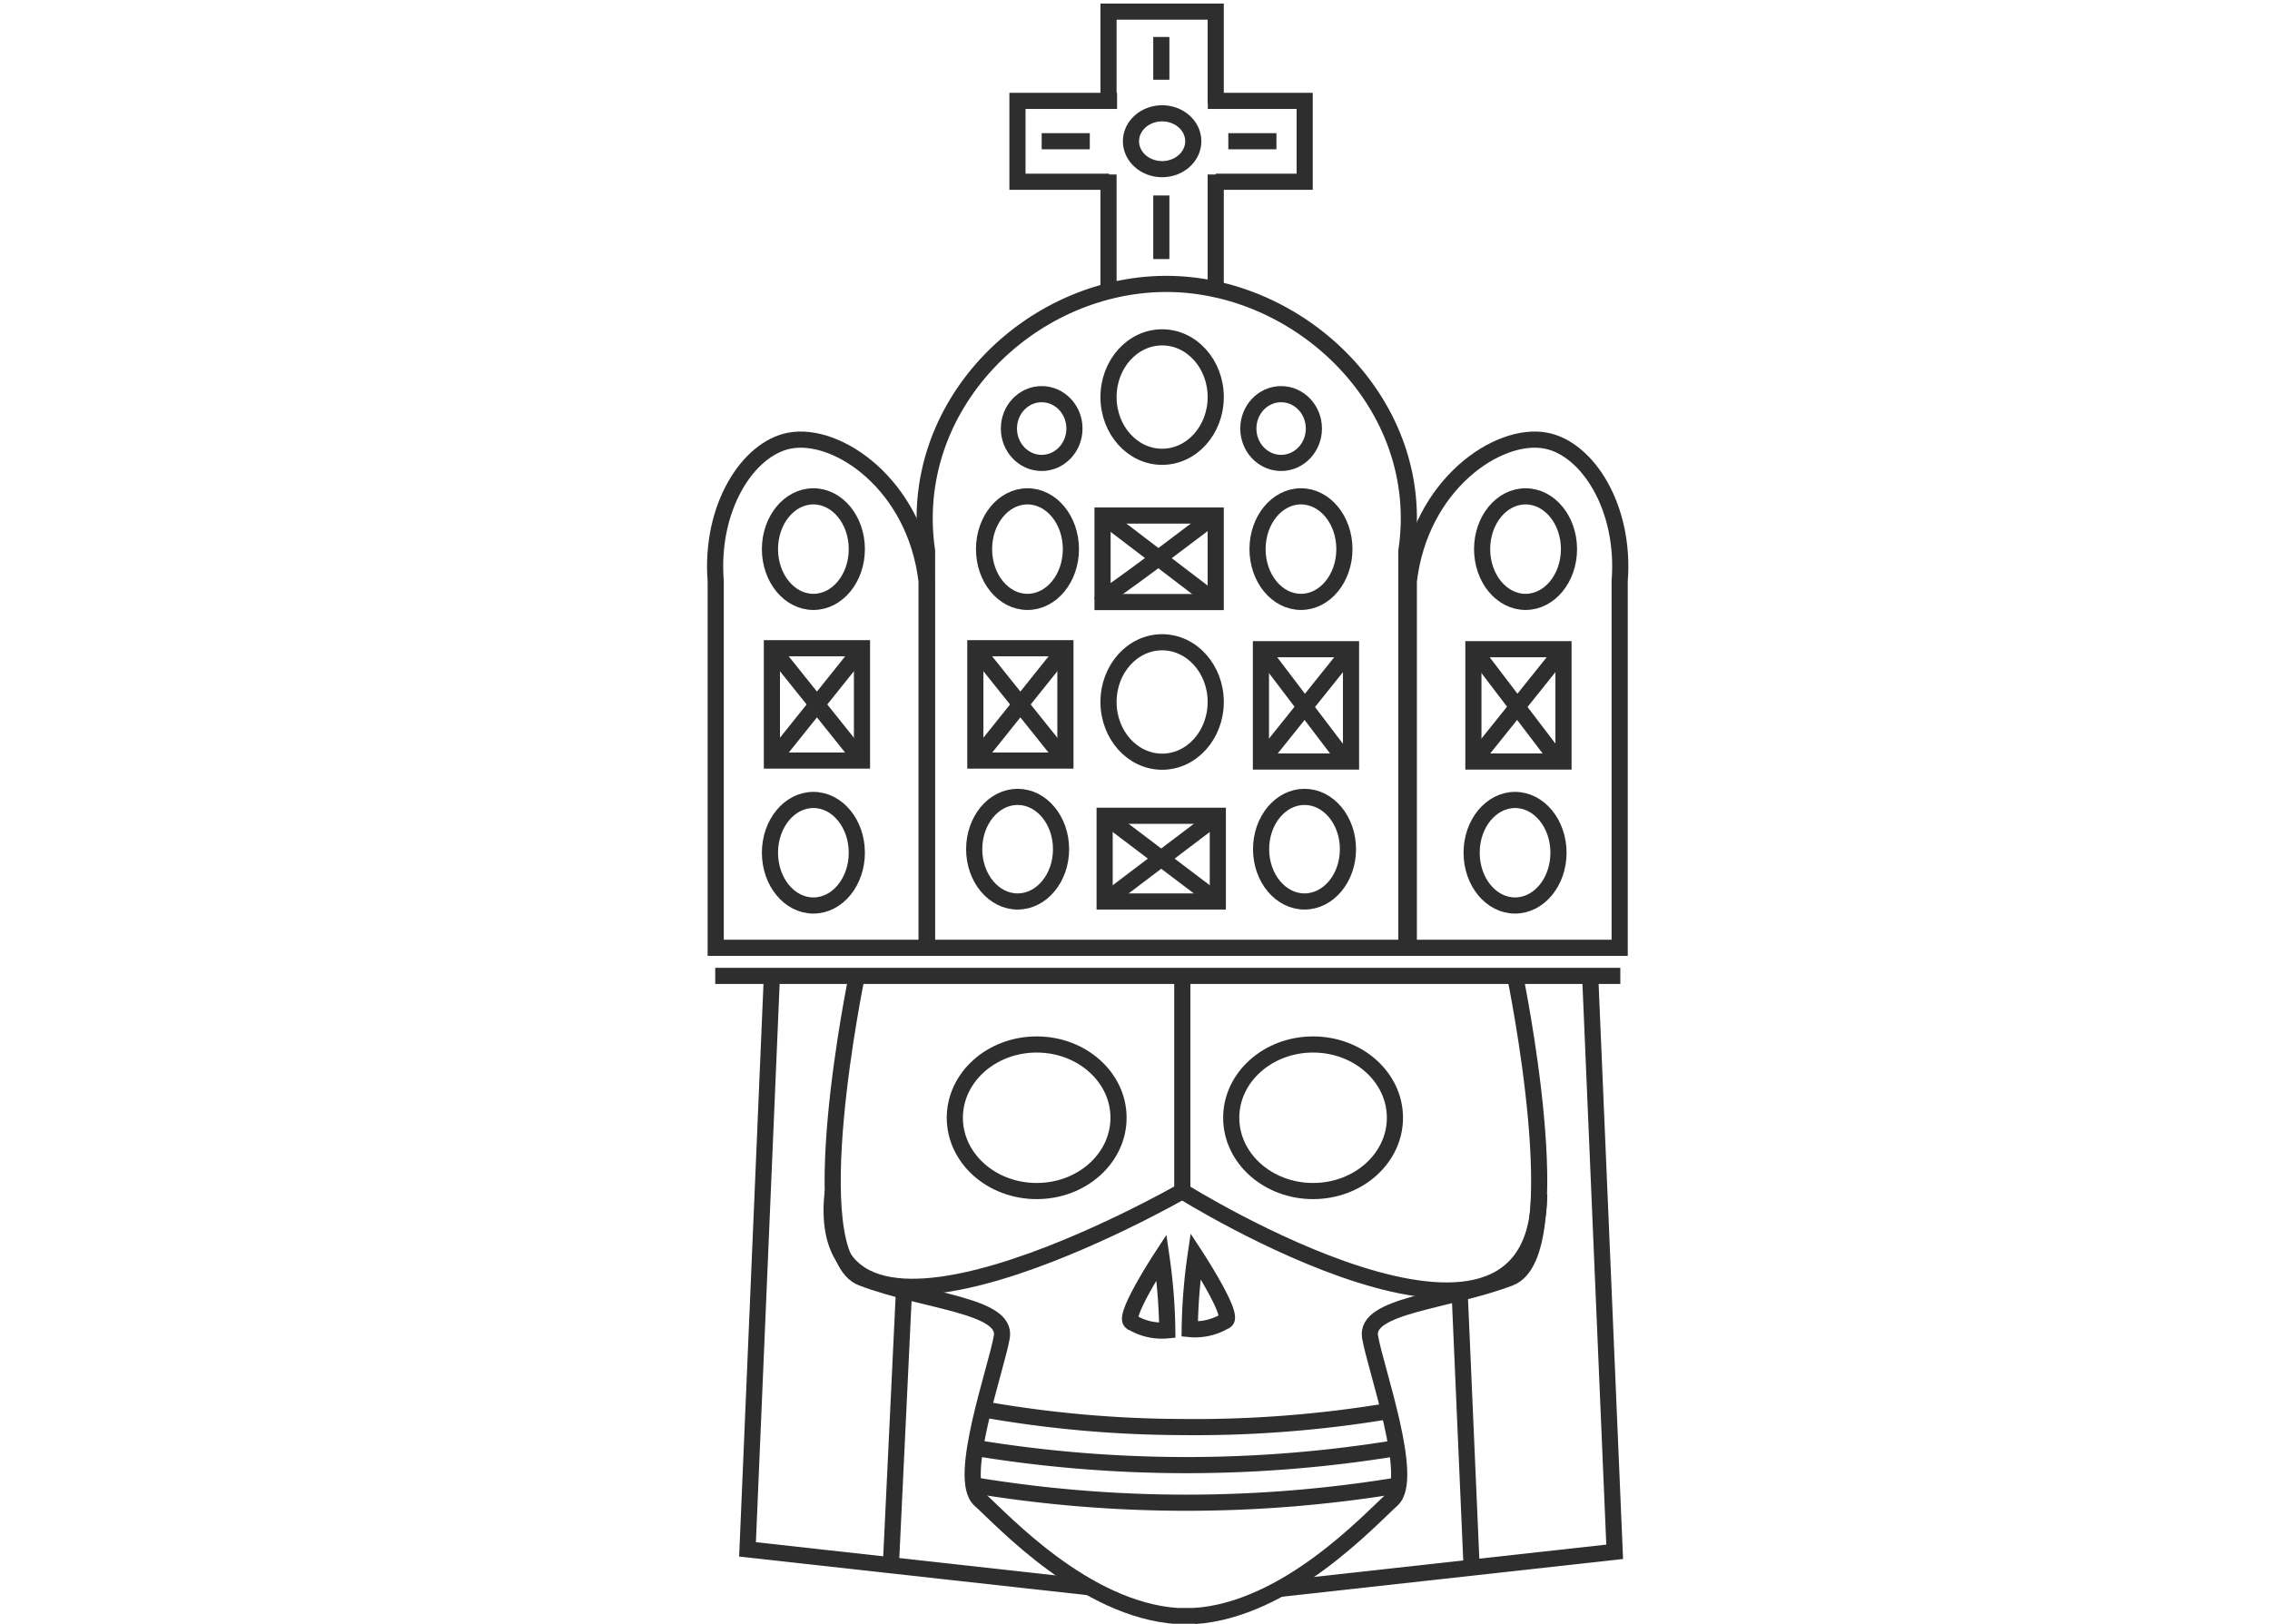 <svg xmlns="http://www.w3.org/2000/svg" viewBox="0 0 140.6 100.6"><defs><style>.cls-1,.cls-2{fill:none;}.cls-1{stroke:#2e2e2e;stroke-miterlimit:10;}</style></defs><title>Kapuzinagruft</title><g id="Ebene_1" data-name="Ebene 1"><line class="cls-1" x1="44.3" y1="60.46" x2="100.36" y2="60.46"/><path class="cls-1" d="M44.33,58.72H57.39V36c-.71-6-5.54-9.27-8.49-8.7-2.57.49-4.93,4.14-4.57,8.7Z"/><path class="cls-1" d="M100.32,58.72H87.26V36c.71-6,5.54-9.27,8.49-8.7,2.57.49,4.93,4.14,4.57,8.7Z"/><path class="cls-1" d="M87.11,34.13c1.36-9.06-6.6-16.62-15-16.54s-16,7.6-14.69,16.54V58.72H87.11Z"/><line class="cls-1" x1="68.66" y1="17.82" x2="68.66" y2="10.81"/><line class="cls-1" x1="75.3" y1="10.81" x2="75.3" y2="17.82"/><polyline class="cls-1" points="68.66 6.25 68.66 0.72 75.3 0.72 75.3 6.4"/><polyline class="cls-1" points="68.7 11.26 63.02 11.26 63.02 6.25 69.19 6.25"/><polyline class="cls-1" points="74.81 6.25 80.81 6.25 80.81 11.26 75.3 11.26"/><rect class="cls-1" x="68.42" y="50.54" width="7.01" height="5.31"/><rect class="cls-1" x="68.29" y="31.94" width="7.01" height="5.36"/><rect class="cls-1" x="60.41" y="40.16" width="5.58" height="6.96"/><rect class="cls-1" x="78.1" y="40.22" width="5.58" height="6.96"/><ellipse class="cls-1" cx="71.98" cy="43.49" rx="3.32" ry="3.7"/><ellipse class="cls-1" cx="71.98" cy="24.6" rx="3.32" ry="3.7"/><ellipse class="cls-1" cx="63.64" cy="34.02" rx="2.69" ry="3.27"/><ellipse class="cls-1" cx="80.58" cy="34.02" rx="2.69" ry="3.27"/><ellipse class="cls-1" cx="80.8" cy="52.61" rx="2.69" ry="3.24"/><ellipse class="cls-1" cx="63.03" cy="52.61" rx="2.69" ry="3.24"/><ellipse class="cls-1" cx="64.52" cy="26.55" rx="2.03" ry="2.13"/><ellipse class="cls-1" cx="79.35" cy="26.55" rx="2.03" ry="2.13"/><line class="cls-1" x1="68.42" y1="55.85" x2="75.43" y2="50.54"/><line class="cls-1" x1="68.42" y1="50.54" x2="75.43" y2="55.85"/><path class="cls-1" d="M68.29,37c0,.26,7-5.1,7-5.1"/><line class="cls-1" x1="68.29" y1="31.94" x2="75.3" y2="37.29"/><line class="cls-1" x1="78.1" y1="40.22" x2="83.35" y2="47.13"/><line class="cls-1" x1="83.68" y1="40.22" x2="78.1" y2="47.18"/><line class="cls-1" x1="60.41" y1="47.13" x2="65.99" y2="40.16"/><line class="cls-1" x1="60.41" y1="40.16" x2="65.99" y2="47.13"/><rect class="cls-1" x="47.81" y="40.16" width="5.58" height="6.96"/><ellipse class="cls-1" cx="50.38" cy="34.02" rx="2.69" ry="3.27"/><ellipse class="cls-1" cx="50.38" cy="52.83" rx="2.69" ry="3.27"/><line class="cls-1" x1="47.81" y1="47.13" x2="53.39" y2="40.16"/><line class="cls-1" x1="47.81" y1="40.16" x2="53.39" y2="47.13"/><ellipse class="cls-1" cx="71.98" cy="8.75" rx="1.93" ry="1.73"/><rect class="cls-1" x="91.26" y="40.22" width="5.58" height="6.96"/><ellipse class="cls-1" cx="94.49" cy="34.02" rx="2.69" ry="3.27"/><ellipse class="cls-1" cx="93.84" cy="52.83" rx="2.69" ry="3.27"/><line class="cls-1" x1="91.26" y1="40.22" x2="96.52" y2="47.13"/><line class="cls-1" x1="96.84" y1="40.22" x2="91.26" y2="47.18"/><ellipse class="cls-1" cx="64.21" cy="69.25" rx="5.07" ry="4.54"/><ellipse class="cls-1" cx="81.33" cy="69.25" rx="5.07" ry="4.54"/><path class="cls-1" d="M53.07,60.46s-3.57,17.23.32,18.71,9,1.68,8.66,3.66-2.79,8.79-1.36,10.08,6.5,6.82,12.23,7.21h1.23"/><path class="cls-1" d="M93.84,60.46s3.57,17.23-.32,18.71-9,1.68-8.66,3.66,2.79,8.79,1.36,10.08-6.5,6.82-12.23,7.21"/><polyline class="cls-1" points="47.81 60.46 46.3 95.99 67.5 98.34"/><polyline class="cls-1" points="98.5 60.61 100.01 96.14 79.23 98.44"/><line class="cls-1" x1="55.99" y1="79.98" x2="55.18" y2="96.97"/><line class="cls-1" x1="90.41" y1="80.11" x2="91.15" y2="97.12"/><path class="cls-1" d="M71.94,77.89s-2.37,3.62-1.88,4a3.59,3.59,0,0,0,2.24.53A34.58,34.58,0,0,0,71.94,77.89Z"/><path class="cls-1" d="M74.05,77.81s2.37,3.62,1.88,4a3.59,3.59,0,0,1-2.24.53A34.58,34.58,0,0,1,74.05,77.81Z"/><path class="cls-1" d="M60.89,87.31a71.54,71.54,0,0,0,12.19,1.1,72.94,72.94,0,0,0,13-1"/><path class="cls-1" d="M60.21,89.67a80.69,80.69,0,0,0,26.55,0"/><path class="cls-1" d="M60.21,92a80.69,80.69,0,0,0,26.55,0"/><path class="cls-1" d="M73.23,60.46V73.8s-23.16,13.33-21.65,0"/><path class="cls-1" d="M73.23,73.8s21.88,13.71,22.11.2"/><line class="cls-1" x1="64.52" y1="8.75" x2="67.5" y2="8.75"/><line class="cls-1" x1="76.08" y1="8.75" x2="79.06" y2="8.75"/><line class="cls-1" x1="71.93" y1="2.29" x2="71.93" y2="4.94"/><line class="cls-1" x1="71.93" y1="12.11" x2="71.93" y2="16.05"/><rect class="cls-2" x="0.3" y="0.3" width="140" height="100"/></g></svg>